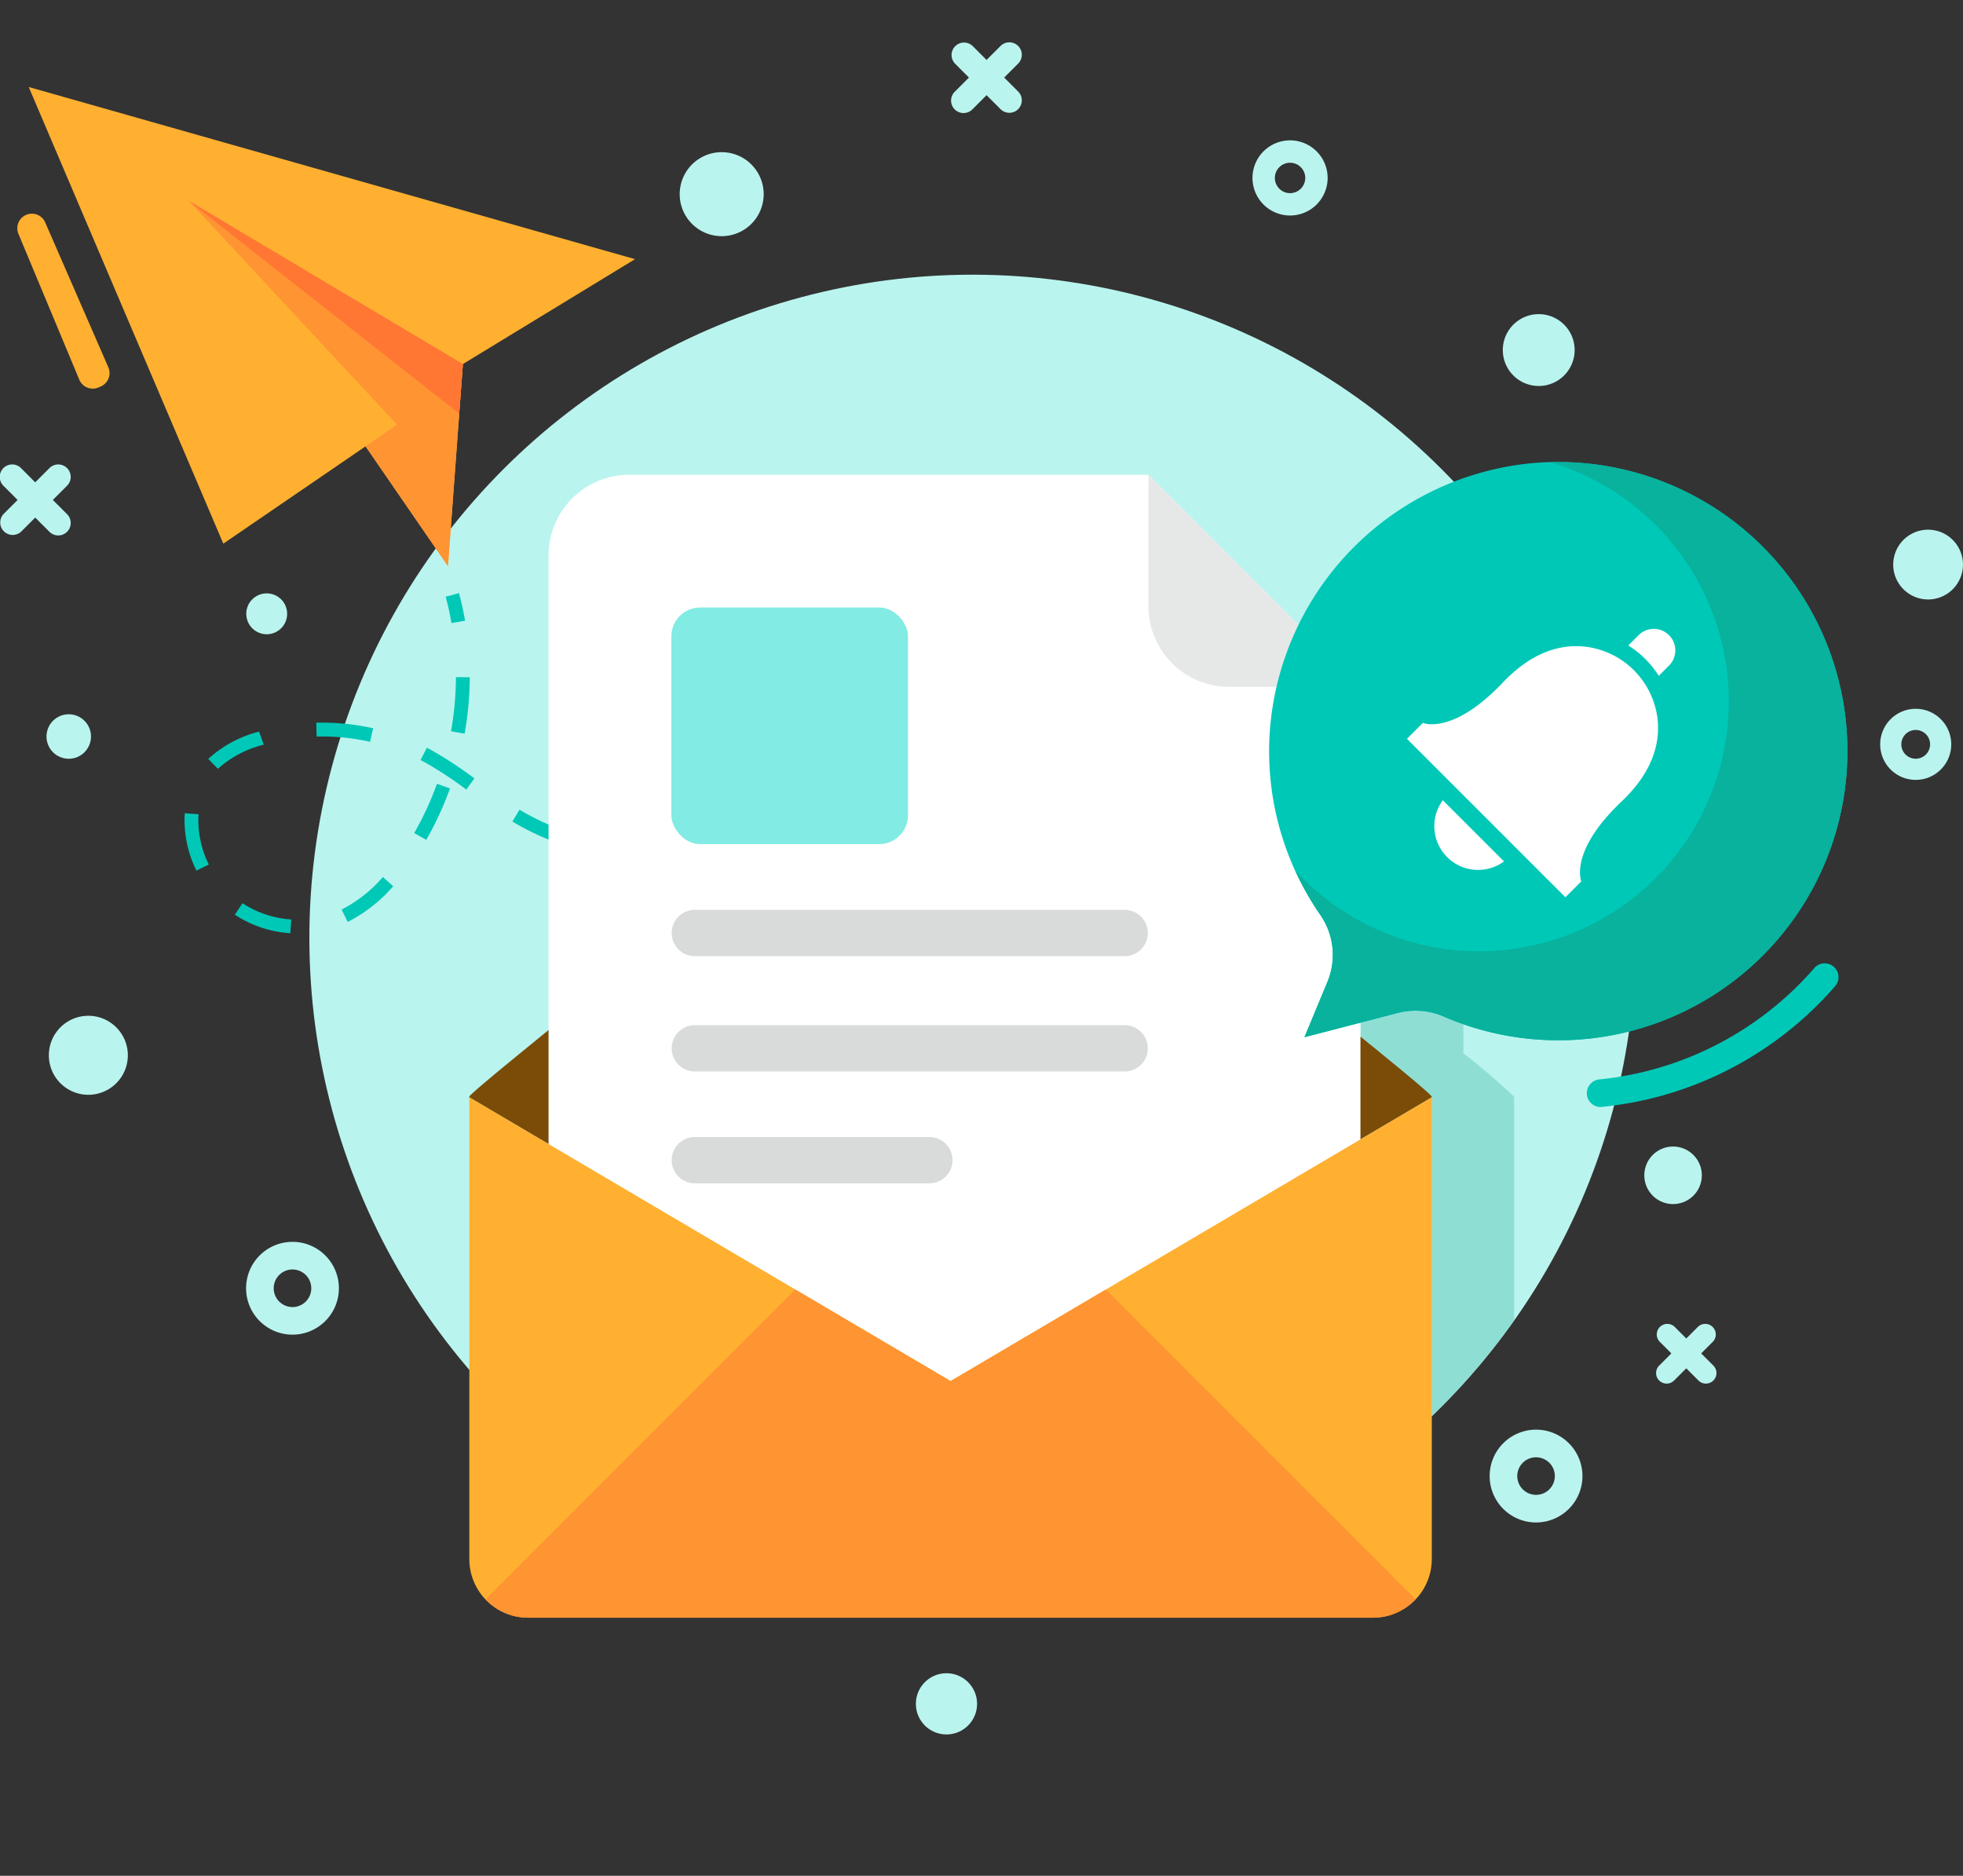 <svg xmlns="http://www.w3.org/2000/svg" width="184.288" height="176.087" viewBox="0 0 184.288 176.087">
  <rect x="0" y="0" width="184.288" height="176.087" fill="#333333" stroke="none"/>
  <g id="Group_2066" data-name="Group 2066" transform="translate(-160.315 -102.301)">
    <g id="Group_2064" data-name="Group 2064">
      <g id="Group_2053" data-name="Group 2053">
        <circle id="Ellipse_6" data-name="Ellipse 6" cx="62.256" cy="62.256" r="62.256" transform="translate(163.573 190.345) rotate(-45)" fill="#baf4ee"/>
        <path id="Path_6563" data-name="Path 6563" d="M302.463,205.309V226.24a62.626,62.626,0,0,1-7.726,8.986V205.309h-.012v-.071c-.035-.155-3.791-3.269-6.68-5.634V198.3l3.495-.9a6.648,6.648,0,0,1,4.291.333c.606.262,1.236.511,1.866.713v2.734a60.839,60.839,0,0,1,4.754,4.065v.071Z" fill="#7fd6cb" opacity="0.73"/>
      </g>
      <g id="Group_2063" data-name="Group 2063">
        <g id="Group_2054" data-name="Group 2054">
          <path id="Path_6564" data-name="Path 6564" d="M163.011,110.469l18.269,42.865,13.353-9.135,7.738,11.244,1.4-18.967,16.16-9.847Z" fill="#ffb031"/>
          <path id="Path_6565" data-name="Path 6565" d="M197.592,142.171,181.28,153.335l13.353-9.135,7.738,11.244,1.4-18.967-25.75-15.336Z" fill="#ff9433"/>
          <path id="Path_6566" data-name="Path 6566" d="M203.425,141.126l-25.408-19.985,25.75,15.336Z" fill="#f73"/>
        </g>
        <g id="Group_2055" data-name="Group 2055">
          <path id="Path_6567" data-name="Path 6567" d="M202.7,160.79c-.144-.835-.327-1.668-.543-2.477l1.253-.335c.226.846.417,1.718.568,2.591Z" fill="#00c8b7"/>
          <path id="Path_6568" data-name="Path 6568" d="M187.57,189.906a10.717,10.717,0,0,1-5.208-1.738l.717-1.08a9.427,9.427,0,0,0,4.577,1.524Zm5.387-1.058-.572-1.163a13.053,13.053,0,0,0,3.879-3.055l.965.866A14.3,14.3,0,0,1,192.957,188.848Zm-14.2-4.821a10.693,10.693,0,0,1-1.118-4.712c0-.131,0-.263.008-.394l.016-.281,1.293.1-.013.236c0,.117-.007.231-.007.344a9.379,9.379,0,0,0,.984,4.138Zm50.175-.3-.006-1.3c1.689-.008,3.427-.077,5.166-.205l.1,1.293C232.415,183.653,230.647,183.723,228.928,183.731Zm-5.26-.17-.828-.064c-1.594-.133-3.039-.312-4.416-.551l.22-1.278c1.34.232,2.748.407,4.3.537l.811.061Zm15.74-.59-.175-1.285c1.668-.227,3.387-.511,5.11-.843l.245,1.273C242.843,182.453,241.1,182.741,239.408,182.971Zm-26.137-1.311a25.118,25.118,0,0,1-4.248-1.882c-.2-.114-.406-.233-.606-.354l.67-1.111c.189.114.379.226.572.334a23.828,23.828,0,0,0,4.03,1.786Zm-12.942-.516L199.2,180.5a29.123,29.123,0,0,0,2.139-4.625l1.22.44A30.536,30.536,0,0,1,200.329,181.144ZM249.714,181l-.305-1.26c1.622-.394,3.31-.841,5.016-1.329l.357,1.247C253.058,180.151,251.354,180.6,249.714,181Zm10.077-2.872-.4-1.234q2.472-.8,4.92-1.673l.434,1.223Q262.282,177.318,259.791,178.128Zm-55.7-1.709a35.891,35.891,0,0,0-3.861-2.54l-.434-.23.594-1.153c.155.079.309.162.462.245a37.56,37.56,0,0,1,4,2.63Zm-23.318-1.95-.907-.927a11.078,11.078,0,0,1,4.773-2.561l.436,1.223A10.1,10.1,0,0,0,180.769,174.469Zm14.286-2.532a20.6,20.6,0,0,0-4.494-.5l-.526.006-.032-1.3a21.938,21.938,0,0,1,5.336.522Zm8.878-.764-1.277-.227a30.107,30.107,0,0,0,.46-5.078l1.3.006A31.365,31.365,0,0,1,203.933,171.173Z" fill="#00c8b7"/>
          <path id="Path_6569" data-name="Path 6569" d="M269.709,174.615l-.461-1.212q1.211-.462,2.418-.935l.471,1.209Q270.926,174.15,269.709,174.615Z" fill="#00c8b7"/>
        </g>
        <path id="Path_6570" data-name="Path 6570" d="M310.536,206.221a1.3,1.3,0,0,1-.125-2.587,30.806,30.806,0,0,0,20.3-10.535,1.3,1.3,0,0,1,1.955,1.7,33.374,33.374,0,0,1-22.007,11.413Q310.6,206.221,310.536,206.221Z" fill="#00c8b7"/>
        <g id="Group_2059" data-name="Group 2059">
          <g id="Group_2058" data-name="Group 2058">
            <path id="Path_6571" data-name="Path 6571" d="M294.73,205.31l-45.18,26.643L204.371,205.31a.258.258,0,0,1,.007-.073c.037-.169,2.531-2.251,6.334-5.341.036-.029.066-.058.1-.088,12.475-10.129,38.735-30.872,38.735-30.872s26.261,20.743,38.736,30.872c3.862,3.134,6.4,5.252,6.437,5.429A.258.258,0,0,1,294.73,205.31Z" fill="#7a4c08"/>
            <g id="Group_2056" data-name="Group 2056">
              <path id="Path_6572" data-name="Path 6572" d="M268.131,146.871H219.385a7.571,7.571,0,0,0-7.571,7.571v73.7a7.571,7.571,0,0,0,7.571,7.57h61.08a7.571,7.571,0,0,0,7.571-7.57V166.776Z" fill="#fff"/>
              <path id="Path_6573" data-name="Path 6573" d="M268.131,159.206a7.57,7.57,0,0,0,7.571,7.57h12.334l-19.9-19.9Z" fill="#e6e8e8"/>
              <rect id="Rectangle_110" data-name="Rectangle 110" width="22.211" height="22.211" rx="2.697" transform="translate(223.345 159.329)" fill="#82ebe3"/>
              <path id="Path_6574" data-name="Path 6574" d="M265.9,187.713H225.544a2.173,2.173,0,0,0-2.173,2.173h0a2.173,2.173,0,0,0,2.173,2.173H265.9a2.173,2.173,0,0,0,2.173-2.173h0A2.173,2.173,0,0,0,265.9,187.713Z" fill="#d9dbdb"/>
              <path id="Path_6575" data-name="Path 6575" d="M265.9,198.537H225.544a2.173,2.173,0,0,0-2.173,2.173h0a2.173,2.173,0,0,0,2.173,2.173H265.9a2.173,2.173,0,0,0,2.173-2.173h0A2.173,2.173,0,0,0,265.9,198.537Z" fill="#d9dbdb"/>
              <path id="Path_6576" data-name="Path 6576" d="M247.571,209.037H225.544a2.173,2.173,0,0,0-2.173,2.173h0a2.173,2.173,0,0,0,2.173,2.173h22.027a2.173,2.173,0,0,0,2.173-2.173h0A2.173,2.173,0,0,0,247.571,209.037Z" fill="#d9dbdb"/>
            </g>
            <g id="Group_2057" data-name="Group 2057">
              <path id="Path_6577" data-name="Path 6577" d="M294.735,205.309v43.344a5.52,5.52,0,0,1-5.506,5.505H209.867a5.507,5.507,0,0,1-5.491-5.505V205.309l45.179,26.638Z" fill="#ffb031"/>
              <path id="Path_6578" data-name="Path 6578" d="M293.208,252.433l-29.079-29.079-14.574,8.593-14.579-8.6L205.9,252.432a5.456,5.456,0,0,0,3.972,1.726h79.362A5.478,5.478,0,0,0,293.208,252.433Z" fill="#ff9433"/>
            </g>
          </g>
        </g>
        <g id="Group_2062" data-name="Group 2062">
          <g id="Group_2061" data-name="Group 2061">
            <path id="Path_6579" data-name="Path 6579" d="M303.86,145.808a27.255,27.255,0,0,0-24.326,25.032,26.95,26.95,0,0,0,4.761,17.388,6.582,6.582,0,0,1,.627,6.274l-2.145,5.164,8.767-2.273a6.608,6.608,0,0,1,4.292.332,27.143,27.143,0,1,0,8.024-51.917Z" fill="#00c8b7"/>
            <g id="Group_2060" data-name="Group 2060">
              <path id="Path_6580" data-name="Path 6580" d="M307.276,186.53l1.492-1.491s-1.185-2.793,3.783-7.5c2.956-2.8,3.618-5.517,3.377-7.735a7.754,7.754,0,0,0-6.8-6.8c-2.219-.24-4.933.421-7.735,3.378-4.709,4.967-7.5,3.782-7.5,3.782l-1.492,1.492Z" fill="#fff"/>
              <path id="Path_6581" data-name="Path 6581" d="M295.767,177.42a4.11,4.11,0,0,0,5.746,5.745Z" fill="#fff"/>
              <path id="Path_6582" data-name="Path 6582" d="M316.971,164.815l-.929.929a8.982,8.982,0,0,0-2.863-2.848l.936-.937a2.02,2.02,0,1,1,2.856,2.856Z" fill="#fff"/>
            </g>
          </g>
          <path id="Path_6583" data-name="Path 6583" d="M305.874,145.692a23.443,23.443,0,1,1-23.964,38.326,27.121,27.121,0,0,0,2.385,4.21,6.582,6.582,0,0,1,.627,6.274l-2.145,5.164,8.767-2.273a6.608,6.608,0,0,1,4.292.332,27.137,27.137,0,1,0,10.038-52.033Z" fill="#08b29d"/>
        </g>
        <path id="Path_6584" data-name="Path 6584" d="M164.559,123.18l5.926,13.6a1.367,1.367,0,0,1-.712,1.8l-.211.091a1.367,1.367,0,0,1-1.8-.723l-5.714-13.69a1.366,1.366,0,0,1,.786-1.812h0A1.366,1.366,0,0,1,164.559,123.18Z" fill="#ffb031"/>
      </g>
    </g>
    <g id="Group_2065" data-name="Group 2065">
      <path id="Path_6585" data-name="Path 6585" d="M187.774,218.877a4.356,4.356,0,1,0,4.356,4.357A4.356,4.356,0,0,0,187.774,218.877Zm0,6.12a1.763,1.763,0,1,1,1.763-1.763A1.763,1.763,0,0,1,187.774,225Z" fill="#baf4ee"/>
      <path id="Path_6586" data-name="Path 6586" d="M304.521,236.507a4.356,4.356,0,1,0,4.356,4.356A4.356,4.356,0,0,0,304.521,236.507Zm0,6.12a1.763,1.763,0,1,1,1.763-1.764A1.764,1.764,0,0,1,304.521,242.627Z" fill="#baf4ee"/>
      <path id="Path_6587" data-name="Path 6587" d="M340.164,168.839a3.336,3.336,0,1,0,3.336,3.336A3.336,3.336,0,0,0,340.164,168.839Zm0,4.686a1.35,1.35,0,1,1,1.35-1.35A1.35,1.35,0,0,1,340.164,173.525Z" fill="#baf4ee"/>
      <path id="Path_6588" data-name="Path 6588" d="M281.427,115.477A3.527,3.527,0,1,0,284.954,119,3.527,3.527,0,0,0,281.427,115.477Zm0,4.955A1.427,1.427,0,1,1,282.854,119,1.428,1.428,0,0,1,281.427,120.432Z" fill="#baf4ee"/>
      <path id="Path_6589" data-name="Path 6589" d="M168.608,197.656a3.708,3.708,0,1,0,3.709,3.708A3.708,3.708,0,0,0,168.608,197.656Z" fill="#baf4ee"/>
      <path id="Path_6590" data-name="Path 6590" d="M317.384,209.931a2.7,2.7,0,1,0,2.7,2.7A2.7,2.7,0,0,0,317.384,209.931Z" fill="#baf4ee"/>
      <path id="Path_6591" data-name="Path 6591" d="M228.068,116.586a3.942,3.942,0,1,0,3.942,3.942A3.942,3.942,0,0,0,228.068,116.586Z" fill="#baf4ee"/>
      <path id="Path_6592" data-name="Path 6592" d="M249.171,259.374a2.872,2.872,0,1,0,2.872,2.873A2.873,2.873,0,0,0,249.171,259.374Z" fill="#baf4ee"/>
      <path id="Path_6593" data-name="Path 6593" d="M304.772,131.79a3.372,3.372,0,1,0,3.372,3.372A3.372,3.372,0,0,0,304.772,131.79Z" fill="#baf4ee"/>
      <circle id="Ellipse_7" data-name="Ellipse 7" cx="1.919" cy="1.919" r="1.919" transform="translate(183.435 158.002)" fill="#baf4ee"/>
      <path id="Path_6594" data-name="Path 6594" d="M341.329,152.026A3.274,3.274,0,1,0,344.6,155.3,3.274,3.274,0,0,0,341.329,152.026Z" fill="#baf4ee"/>
      <circle id="Ellipse_8" data-name="Ellipse 8" cx="2.089" cy="2.089" r="2.089" transform="translate(164.68 169.351)" fill="#baf4ee"/>
      <path id="Path_6595" data-name="Path 6595" d="M254.588,109.582l1.312-1.312a1.169,1.169,0,0,0-1.653-1.654l-1.312,1.312-1.312-1.312a1.17,1.17,0,0,0-1.654,1.654l1.312,1.312-1.312,1.312a1.17,1.17,0,1,0,1.654,1.654l1.312-1.312,1.312,1.312a1.169,1.169,0,0,0,1.653-1.654Z" fill="#baf4ee"/>
      <path id="Path_6596" data-name="Path 6596" d="M165.276,149.232l1.312-1.312a1.17,1.17,0,1,0-1.654-1.654l-1.312,1.312-1.312-1.312a1.17,1.17,0,1,0-1.654,1.654l1.312,1.312-1.312,1.312a1.17,1.17,0,0,0,1.654,1.654l1.312-1.312,1.312,1.312a1.17,1.17,0,1,0,1.654-1.654Z" fill="#baf4ee"/>
      <path id="Path_6597" data-name="Path 6597" d="M320.023,229.349l1.112-1.111a.991.991,0,0,0-1.4-1.4l-1.111,1.111-1.111-1.111a.991.991,0,0,0-1.4,1.4l1.111,1.111-1.111,1.111a.991.991,0,1,0,1.4,1.4l1.111-1.111,1.111,1.111a.991.991,0,1,0,1.4-1.4Z" fill="#baf4ee"/>
    </g>
  </g>
</svg>
